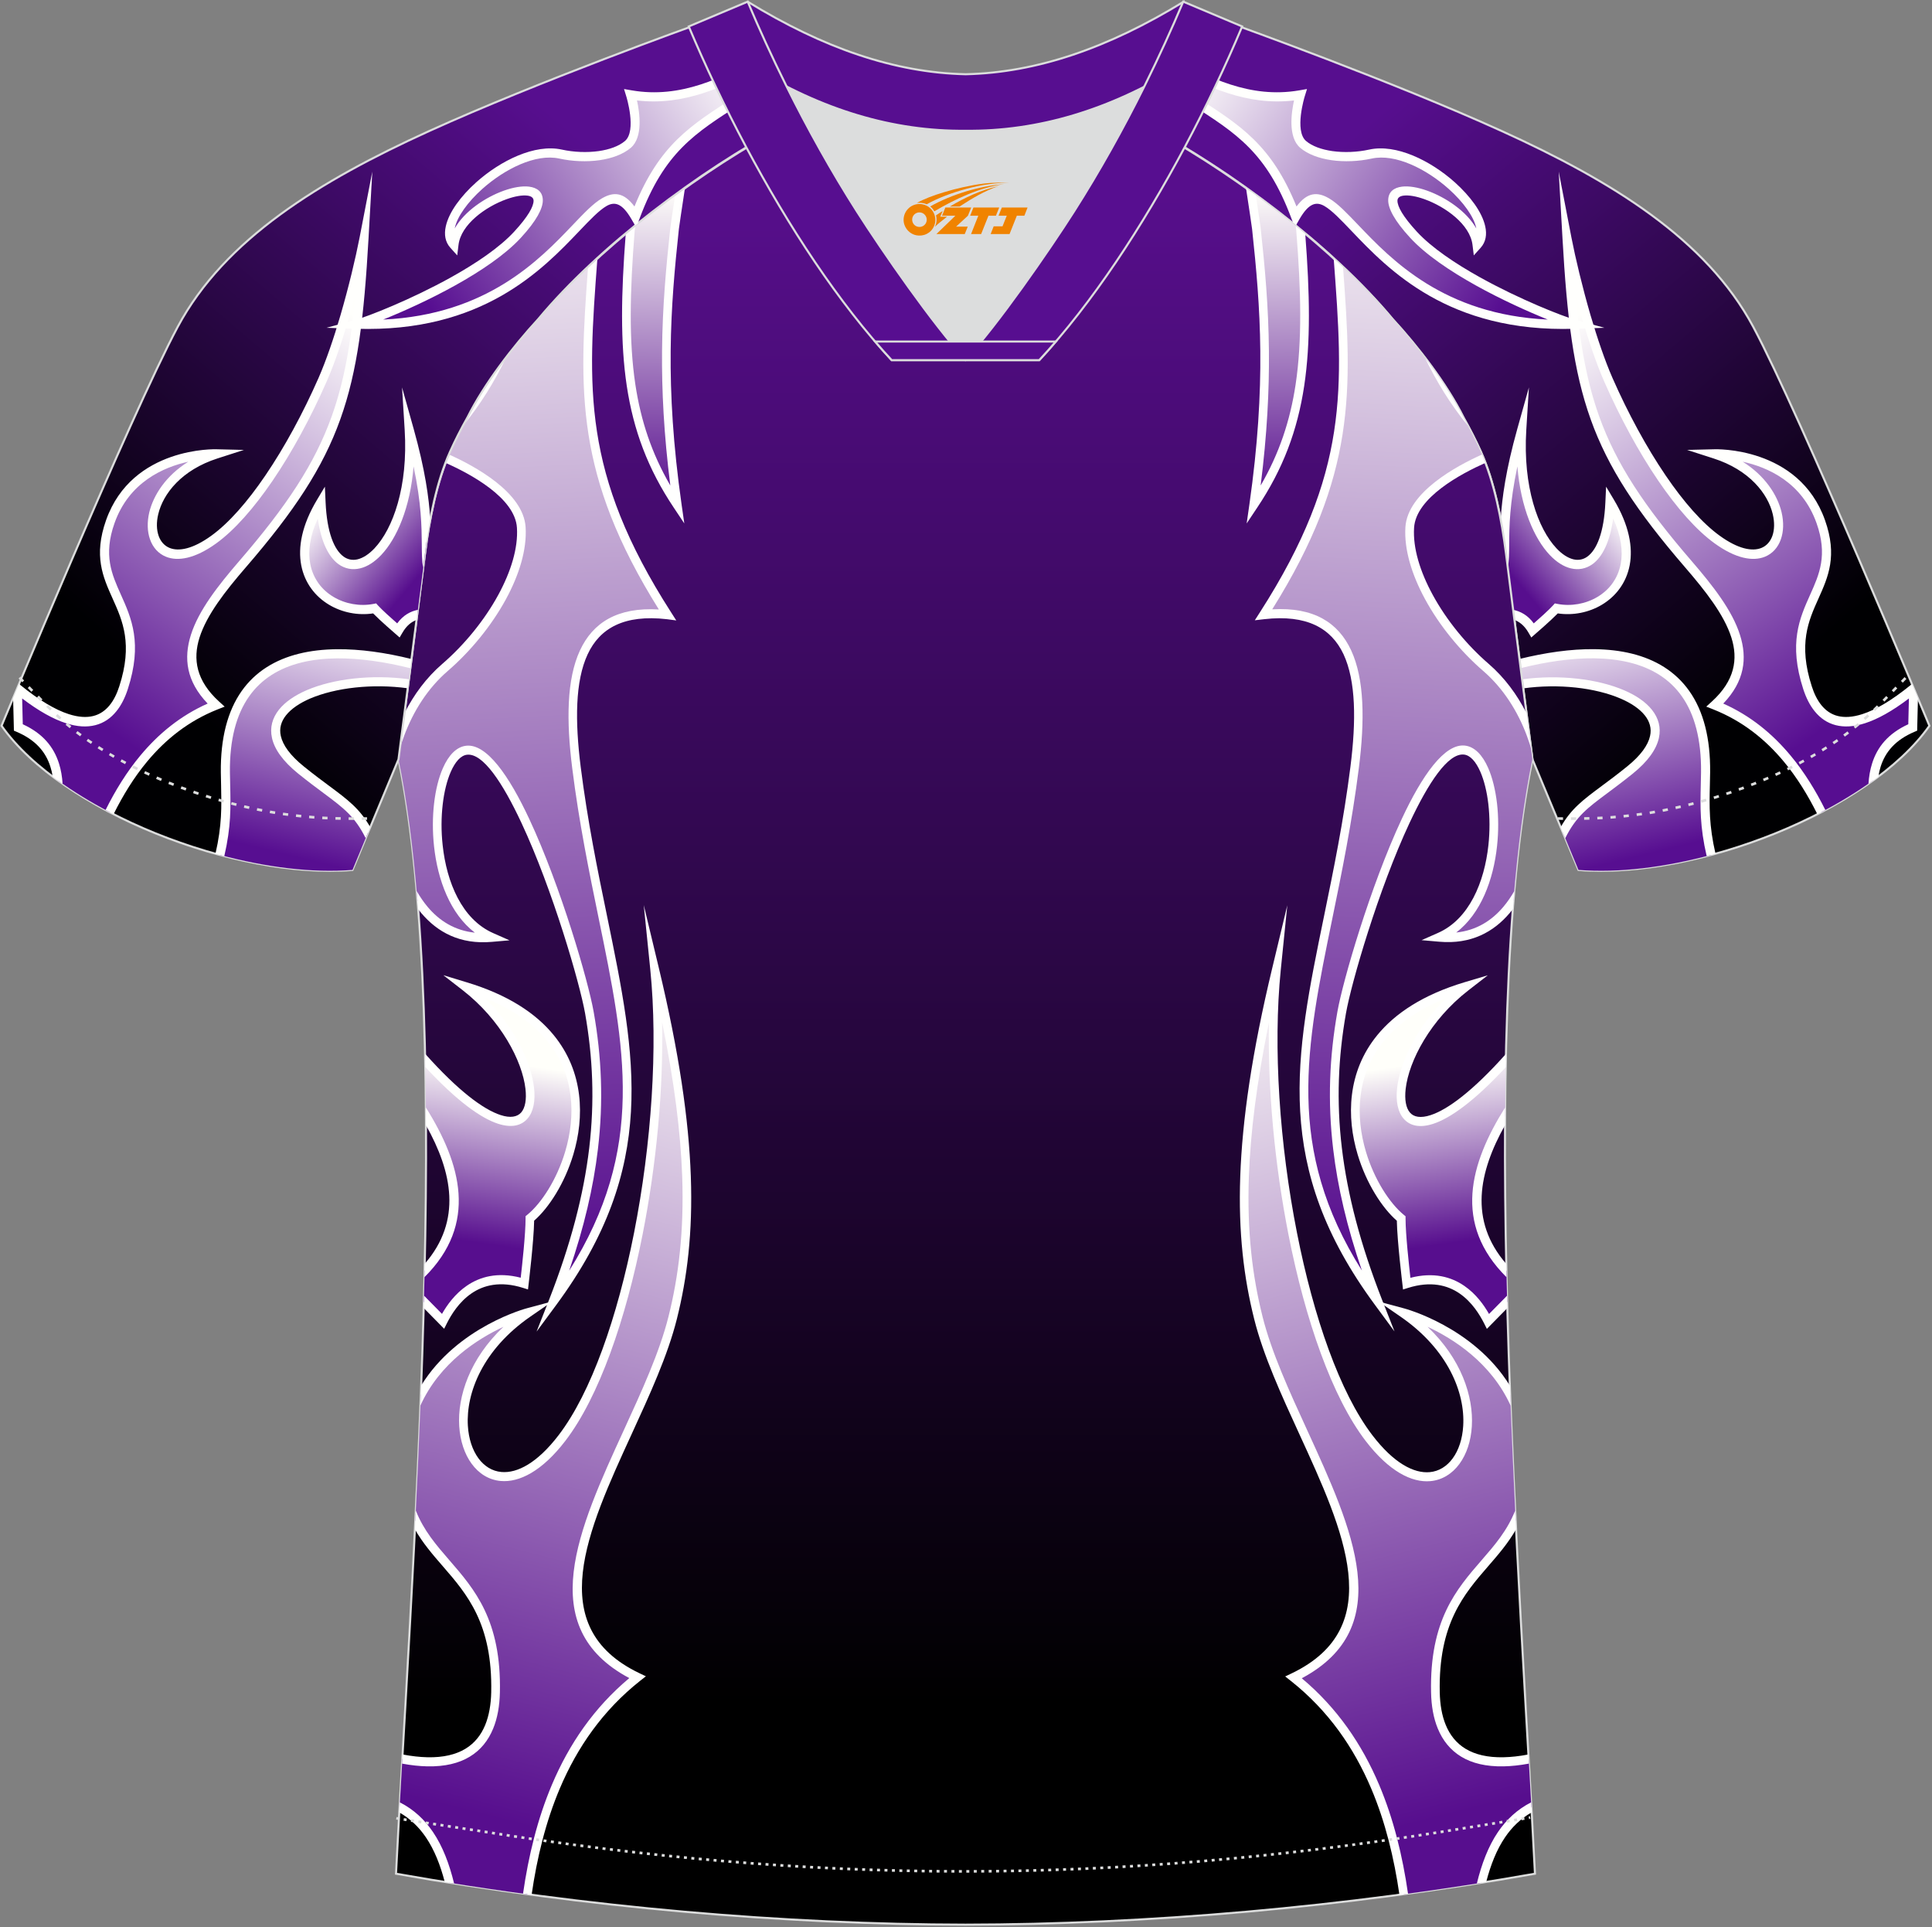 <?xml version="1.0" encoding="utf-8"?>
<!-- Generator: Adobe Illustrator 22.0.0, SVG Export Plug-In . SVG Version: 6.00 Build 0)  -->
<svg xmlns="http://www.w3.org/2000/svg" xmlns:xlink="http://www.w3.org/1999/xlink" version="1.1" id="图层_1" x="0px" y="0px" width="374px" height="373px" viewBox="0 0 374 373" enable-background="new 0 0 374 373" xml:space="preserve">
<rect x="0" y="0" width="374" height="373" fill="#808080" stroke="none"/>
<g>
	
		<linearGradient id="SVGID_1_" gradientUnits="userSpaceOnUse" x1="-7090.667" y1="1231.065" x2="-7176.838" y2="1129.699" gradientTransform="matrix(-1 0 0 -1 -6837.327 1264.594)">
		<stop offset="0" style="stop-color:#570E8F"/>
		<stop offset="1" style="stop-color:#000002"/>
	</linearGradient>
	<path fill="url(#SVGID_1_)" stroke="#DCDDDD" stroke-width="0.4" stroke-miterlimit="22.926" d="M222,24.33   c7.08-5.95,12.46-12.55,16.99-19.55c0,0,30.63,10.99,51.78,20.61c21.15,9.61,39.54,20.88,48.62,37.85s34.11,77.23,34.11,77.23   c-11.56,16.47-45.25,29.73-67.93,27.9l-8.91-21.4c0,0-3.8-29.24-5.12-39.81c-0.85-6.78-2.31-14.06-4.84-19.68   c-1.01-2.25-2.15-4.48-3.4-6.7c-3.26-6.52-8.77-13.67-13.7-19.02C257.72,47.5,238.36,33.07,222,24.33z"/>
	
		<linearGradient id="SVGID_2_" gradientUnits="userSpaceOnUse" x1="-7054" y1="1207.763" x2="-6991.279" y2="1250.714" gradientTransform="matrix(-1 0 0 -1 -6761.659 1264.594)">
		<stop offset="0" style="stop-color:#570E91"/>
		<stop offset="1" style="stop-color:#FFFFFC"/>
	</linearGradient>
	<path fill="url(#SVGID_2_)" d="M250.8,41.89c8.46-14.51,12.66,22.18,53.94,20.85c-3.87-1.06-23.39-8.94-31.11-17.33   c-13.43-14.58,11.13-7.95,12.32,1.91c4.54-5.08-10.92-19.67-20.66-17.53c-4.65,1.02-10.24,0.5-13.02-1.87   c-2.78-2.36-0.55-9.59-0.55-9.59c-7.41,1.27-13.92-0.82-20.02-3.68c-0.95,1.12-1.93,2.22-2.96,3.31   C239.07,24.62,245.57,27.94,250.8,41.89z"/>
	
		<linearGradient id="SVGID_3_" gradientUnits="userSpaceOnUse" x1="-7193.881" y1="1126.021" x2="-7140.654" y2="1202.131" gradientTransform="matrix(-1 0 0 -1 -6837.327 1264.594)">
		<stop offset="0" style="stop-color:#570E91"/>
		<stop offset="1" style="stop-color:#FFFFFC"/>
	</linearGradient>
	<path fill="url(#SVGID_3_)" d="M331.96,87.86c0,0,15.66-0.56,20.5,13.09c4.84,13.64-7.9,15.67-2.56,32.15   c2.3,7.09,8.22,10.22,20.55,0.18l-0.18,7.49c-5.16,2.19-7.16,5.78-7.64,10.24c-3.05,2.21-6.43,4.27-10.04,6.16   c-4.52-9.08-10.86-16.84-20.59-20.71c9.45-8.62,2.96-17.89-5.14-27.26c-18.62-21.56-21.8-32.96-23.51-63.08   c1.38,7.14,4.58,19.6,8.02,27.41c5.83,13.27,13.8,25.66,21.05,30.89C346.81,114.82,349.84,93.62,331.96,87.86z"/>
	<path fill="#FFFFFD" d="M337.36,89.36c4.79,1.05,11.47,3.94,14.29,11.89c2.2,6.2,0.53,9.91-1.23,13.83   c-2.05,4.57-4.22,9.4-1.34,18.3c0.54,1.66,1.27,3.13,2.22,4.29c1.07,1.32,2.41,2.26,4.07,2.68c1.61,0.41,3.5,0.33,5.71-0.39   c2.4-0.78,5.2-2.31,8.45-4.78l-0.12,4.99c-3.9,1.79-6.01,4.4-7.01,7.6c-0.39,1.23-0.61,2.55-0.7,3.93c0.65-0.46,1.3-0.92,1.92-1.4   c0.1-0.67,0.25-1.31,0.44-1.92c0.9-2.85,2.85-5.18,6.56-6.75l0.51-0.22l0.01-0.58l0.14-5.68l-1.16-2.77l-0.22,0.18   c-3.72,3.03-6.81,4.82-9.38,5.65c-1.89,0.61-3.47,0.69-4.78,0.36c-1.27-0.32-2.3-1.05-3.13-2.06c-0.8-0.98-1.42-2.23-1.88-3.67   c-2.66-8.2-0.64-12.7,1.27-16.95c1.92-4.27,3.73-8.31,1.28-15.23c-5.07-14.3-21.33-13.71-21.38-13.71l-5.31,0.13l5.13,1.65   c6.9,2.22,10.52,6.8,11.46,10.81c0.36,1.55,0.33,3-0.08,4.17c-0.39,1.09-1.11,1.93-2.13,2.34c-1.79,0.72-4.52,0.2-8.06-2.36   c-3.41-2.46-7.01-6.58-10.46-11.65c-3.73-5.48-7.29-12.05-10.29-18.86c-1.5-3.42-2.96-7.75-4.25-12.13   c-1.61-5.52-2.94-11.12-3.71-15.08l-2.46-12.75l0.73,12.93c0.86,15.15,2.09,25.6,5.46,35.02c3.38,9.43,8.89,17.76,18.27,28.63   c3.98,4.61,7.56,9.18,8.96,13.58c1.34,4.22,0.64,8.37-3.77,12.39l-1.09,0.99l1.39,0.55c5.58,2.22,10.02,5.75,13.63,10.1   c2.53,3.04,4.65,6.49,6.48,10.16c0.52-0.27,1.04-0.54,1.55-0.81c-1.89-3.79-4.09-7.36-6.72-10.52c-3.51-4.22-7.76-7.72-13.04-10.07   c4.12-4.29,4.69-8.75,3.23-13.31c-1.5-4.73-5.22-9.48-9.33-14.25c-9.23-10.69-14.63-18.84-17.92-28.03   c-2.42-6.76-3.72-14.11-4.57-23.48c0.39,1.46,0.8,2.95,1.24,4.44c1.3,4.45,2.79,8.86,4.33,12.36c3.04,6.91,6.66,13.6,10.46,19.17   c3.58,5.24,7.32,9.52,10.91,12.11c4.1,2.96,7.41,3.5,9.69,2.58c1.5-0.6,2.56-1.81,3.11-3.38c0.53-1.5,0.59-3.32,0.14-5.23   C344.08,95.78,341.65,92.05,337.36,89.36z"/>
	
		<linearGradient id="SVGID_4_" gradientUnits="userSpaceOnUse" x1="-7128.22" y1="1155.328" x2="-7146.269" y2="1170.485" gradientTransform="matrix(-1 0 0 -1 -6837.327 1264.594)">
		<stop offset="0" style="stop-color:#570E8E"/>
		<stop offset="1" style="stop-color:#FFFFFC"/>
	</linearGradient>
	<path fill="url(#SVGID_4_)" d="M311.67,97.23c8.44,14.08-1.79,22.16-10.38,20.53c-1.27,1.39-4.59,4.24-4.59,4.24   c-1.05-1.81-2.36-2.67-3.66-3.01c-0.6-4.68-1.15-8.95-1.51-11.83c-0.09-0.71-0.19-1.42-0.29-2.14c0.03-4.24,0.15-10.51,3.32-21.8   C293,108.73,310.67,119.38,311.67,97.23z"/>
	<path fill="#FFFFFD" d="M312.28,100.34c1.56,3.41,1.92,6.36,1.46,8.8c-0.27,1.44-0.84,2.7-1.61,3.77s-1.76,1.94-2.88,2.61   c-2.29,1.37-5.11,1.87-7.76,1.36l-0.5-0.1l-0.35,0.39c-0.85,0.93-2.68,2.56-3.73,3.48c-1.18-1.61-2.6-2.35-4-2.62l0.25,1.95   c0.98,0.36,1.95,1.1,2.75,2.5l0.52,0.9l0.82-0.72c0.01-0.01,2.83-2.43,4.31-3.94c2.94,0.44,6.02-0.17,8.54-1.68   c1.33-0.8,2.51-1.84,3.44-3.13c0.93-1.28,1.61-2.8,1.94-4.53c0.65-3.44-0.1-7.71-3.05-12.65l-1.52-2.54l-0.14,3.04   c-0.26,5.8-1.65,9.17-3.49,10.5c-0.82,0.59-1.75,0.75-2.71,0.52c-1.06-0.26-2.18-0.98-3.25-2.11c-3.58-3.78-6.54-11.91-5.86-22.92   l0.51-8.24l-2.25,8.03c-2.22,7.92-2.96,13.4-3.21,17.45c0.42,2.24,0.76,4.49,1.04,6.7l0.34,2.71c0.24-1.33,0.25-2.79,0.26-4.6   c0.02-3.27,0.06-7.77,1.59-15.01c0.64,8,3.25,13.98,6.27,17.16c1.3,1.37,2.69,2.25,4.07,2.58c1.48,0.36,2.92,0.1,4.21-0.82   C310.17,107.81,311.65,104.94,312.28,100.34z"/>
	
		<linearGradient id="SVGID_5_" gradientUnits="userSpaceOnUse" x1="-7156.352" y1="1099.331" x2="-7144.525" y2="1147.591" gradientTransform="matrix(-1 0 0 -1 -6837.327 1264.594)">
		<stop offset="0" style="stop-color:#570E91"/>
		<stop offset="1" style="stop-color:#FFFFFC"/>
	</linearGradient>
	<path fill="url(#SVGID_5_)" d="M331.24,165.46c-1.56-6.71-1.12-10.77-1.07-15.96c0.26-22.98-17.18-25.71-35.91-21.07l0.5,3.9   c16.57-2.25,34.55,5.58,20.75,16.72c-6.95,5.61-10.11,6.76-12.95,12.09l3,7.22C313.29,168.99,322.28,167.87,331.24,165.46z"/>
	<path fill="#FFFFFD" d="M332.09,165.23c-0.57,0.16-1.14,0.31-1.71,0.46c-1.33-5.71-1.24-9.54-1.14-13.73   c0.02-0.81,0.04-1.64,0.05-2.47c0.04-3.2-0.28-5.99-0.9-8.42c-1.26-4.93-3.79-8.31-7.18-10.46c-3.43-2.18-7.78-3.14-12.61-3.2   c-4.43-0.05-9.27,0.67-14.23,1.9l-0.01,0.02l-0.23-1.79c5.01-1.23,9.93-1.95,14.48-1.9c5.15,0.06,9.81,1.1,13.54,3.47   c3.77,2.4,6.57,6.12,7.95,11.52c0.65,2.56,0.99,5.5,0.95,8.87c-0.01,0.88-0.03,1.69-0.05,2.49   C330.9,156.04,330.82,159.73,332.09,165.23L332.09,165.23z M313.73,135.21c2.05,0.88,3.67,1.98,4.68,3.25   c0.94,1.18,1.34,2.52,1.01,3.99c-0.39,1.77-1.79,3.76-4.47,5.92c-1.88,1.52-3.47,2.7-4.86,3.73c-3.67,2.73-5.94,4.41-7.98,8   l0.89,2.13c2.1-4.22,4.31-5.86,8.14-8.71c1.41-1.05,3.02-2.25,4.91-3.77c3.02-2.43,4.61-4.77,5.08-6.91   c0.45-2.04-0.08-3.88-1.35-5.47c-1.2-1.51-3.06-2.78-5.37-3.77c-5.13-2.21-12.59-3.1-19.78-2.12l0.23,1.75   C301.75,132.27,308.86,133.11,313.73,135.21z"/>
	<path fill="#FFFFFD" d="M251.58,42.37c1.74-2.98,3.17-3.44,4.81-2.49c1.44,0.84,3.14,2.62,5.23,4.81   c7.17,7.52,18.82,19.72,43.18,18.94l5.79-0.19l-5.65-1.55c-2.36-0.65-10.66-3.89-18.48-8.24c-4.76-2.65-9.32-5.71-12.18-8.81   c-2.71-2.94-3.77-4.88-3.76-6.01c0.01-0.57,0.47-0.88,1.19-0.97c1.03-0.13,2.47,0.13,4.03,0.69c4.09,1.46,8.83,4.89,9.31,8.84   l0.25,2.04l1.34-1.49c0.99-1.11,1.23-2.55,0.87-4.15c-0.3-1.35-1.02-2.82-2.06-4.29c-1.01-1.42-2.32-2.87-3.83-4.22   c-4.71-4.21-11.36-7.48-16.57-6.33c-2.31,0.51-4.86,0.61-7.15,0.29c-2.06-0.3-3.88-0.94-5.07-1.95c-2.31-1.97-0.27-8.61-0.26-8.63   l0.44-1.43l-1.5,0.26c-4.77,0.82-9.16,0.2-13.3-1.13c-2.02-0.65-4-1.47-5.94-2.37c-0.38,0.46-0.77,0.92-1.17,1.38   c2.15,1.02,4.35,1.94,6.63,2.67c4,1.28,8.22,1.94,12.77,1.4c-0.52,2.37-1.2,7.13,1.2,9.17c1.49,1.26,3.64,2.04,6.03,2.39   c2.5,0.36,5.28,0.24,7.8-0.31c4.58-1.01,10.6,2.02,14.93,5.89c1.39,1.25,2.61,2.58,3.54,3.9c0.9,1.27,1.52,2.51,1.76,3.62l0.02,0.1   c-1.9-3.34-5.92-6.01-9.48-7.29c-1.83-0.66-3.58-0.95-4.89-0.79c-1.62,0.2-2.66,1.03-2.68,2.62c-0.02,1.57,1.18,3.95,4.25,7.28   c3.01,3.27,7.74,6.45,12.66,9.19c4.99,2.78,10.19,5.11,13.98,6.64c-20.12-0.95-30.27-11.58-36.71-18.33   c-2.2-2.3-3.97-4.17-5.65-5.14c-2.3-1.34-4.25-1.14-6.28,1.58c-4.84-11.9-10.77-15.68-19.63-21.32c-0.66-0.42-1.34-0.85-2.02-1.29   c-0.4,0.43-0.81,0.86-1.22,1.29c0.8,0.51,1.57,1,2.32,1.48c8.94,5.69,14.79,9.41,19.53,22.07l0.41,1.09l0.48,0.38L251.58,42.37z"/>
	
		<linearGradient id="SVGID_6_" gradientUnits="userSpaceOnUse" x1="-809.59" y1="1227.13" x2="-809.59" y2="934.733" gradientTransform="matrix(1 0 0 -1 996.485 1264.594)">
		<stop offset="0" style="stop-color:#570E8C"/>
		<stop offset="1" style="stop-color:#000000"/>
	</linearGradient>
	<path fill="url(#SVGID_6_)" stroke="#DCDDDD" stroke-width="0.4" stroke-miterlimit="22.926" d="M291.55,107.27   c1.27,10.18,4.85,37.71,5.11,39.69c-10.86,52.55-2.19,162.18,0.48,215.68c-36.81,6.52-75.42,9.82-110.24,9.86   c-34.82-0.04-73.43-3.33-110.24-9.86c2.68-53.5,11.35-163.13,0.49-215.68c0.26-1.98,3.83-29.51,5.11-39.69   c0.85-6.78,2.31-14.06,4.84-19.68c1.01-2.25,2.15-4.48,3.4-6.7c3.26-6.52,8.77-13.67,13.7-19.02   c11.2-13.44,29.03-27.03,44.74-35.86c0.96-0.54-1.02-15.4-0.07-15.91c3.94,3.32,25.19,3.25,30.33,6.12l-2.65,0.68   c6.1,2.82,12.98,4.24,19.71,4.26c6.74-0.02-2.73-1.43,3.36-4.26l5.69-2.51c5.14-2.86,16.2-2.27,20.14-5.59   c0.73,0.39-1.96,16.43-1.22,16.84c15.87,8.82,34.04,22.6,45.4,36.23c4.92,5.36,10.44,12.5,13.7,19.02c1.25,2.22,2.39,4.46,3.4,6.7   C289.24,93.22,290.7,100.5,291.55,107.27z"/>
	
		<linearGradient id="SVGID_7_" gradientUnits="userSpaceOnUse" x1="-870.682" y1="1166.966" x2="-869.44" y2="1228.127" gradientTransform="matrix(1 0 0 -1 996.485 1264.594)">
		<stop offset="0" style="stop-color:#570E8E"/>
		<stop offset="1" style="stop-color:#FFFFFA"/>
	</linearGradient>
	<path fill="url(#SVGID_7_)" d="M122.04,44.5v0.03c-1.91,23.8-0.78,38.46,9.08,53.21c-3.32-23.26-2.15-38.41-0.52-53.53   c0.07-0.62,0.52-3.6,1.05-7.1C128.36,39.46,125.15,41.94,122.04,44.5z"/>
	<path fill="#FFFFFE" d="M122.97,43.74c-0.05,0.43-0.09,0.75-0.1,0.86c-0.95,11.84-1.14,21.4,0.12,29.79   c1.07,7.09,3.18,13.38,6.77,19.57c-1.25-9.94-1.67-18.39-1.6-26.04c0.08-8.64,0.78-16.23,1.6-23.8c0.06-0.56,0.45-3.15,0.93-6.31   c0.63-0.46,1.27-0.92,1.9-1.37c-0.58,3.82-1.09,7.21-1.17,7.88c-0.81,7.54-1.51,15.09-1.59,23.62s0.46,18.09,2.11,29.68l0.53,3.69   l-2.04-3.06c-5.01-7.49-7.8-14.96-9.1-23.57c-1.26-8.38-1.1-17.82-0.2-29.42C121.74,44.74,122.35,44.24,122.97,43.74z"/>
	
		<linearGradient id="SVGID_8_" gradientUnits="userSpaceOnUse" x1="-887.711" y1="1020.843" x2="-898.824" y2="1240.156" gradientTransform="matrix(1 0 0 -1 996.485 1264.594)">
		<stop offset="0" style="stop-color:#570E8E"/>
		<stop offset="1" style="stop-color:#FFFFFA"/>
	</linearGradient>
	<path fill="url(#SVGID_8_)" d="M129.18,118.96c-17.4-1.99-19.87,11.55-17.6,29.56c5.48,43.45,21.29,68.42-4.57,103.5   c8.53-21.74,10.13-38.79,7.07-56.08c-1.7-9.59-14.61-51.75-23.75-50.77c-7.35,0.79-9.37,29.98,4.79,36.21   c-6.78,0.6-11.3-2.58-14.3-7.08c-0.84-10.15-2.03-19.4-3.67-27.34l0.8-6.13c1.81-4.38,4.53-8.48,8.18-11.64   c8.46-7.31,15.32-18.56,14.78-27.11c-0.39-6.28-9.5-11.16-14.32-13.31c0.16-0.4,0.33-0.79,0.51-1.18c1.01-2.25,2.15-4.48,3.4-6.7   c3.26-6.52,8.77-13.67,13.7-19.02c3.07-3.69,6.64-7.38,10.53-10.99C112.86,75.58,111.89,92.01,129.18,118.96z"/>
	<path fill="#FFFFFE" d="M129.1,119.84c-8.28-0.95-12.99,1.75-15.34,6.79c-2.43,5.21-2.46,12.93-1.35,21.78   c1.33,10.55,3.28,20.05,5.1,28.87c5.66,27.53,9.96,48.44-9.83,75.28l-3.81,5.16l2.37-6.03c4.23-10.79,6.74-20.41,7.82-29.48   c1.07-9.05,0.71-17.55-0.8-26.1c-1.04-5.86-6.3-23.98-12.31-36.83c-3.63-7.76-7.45-13.54-10.53-13.21   c-1.23,0.13-2.31,1.38-3.16,3.31c-0.74,1.69-1.28,3.87-1.56,6.31c-0.29,2.47-0.31,5.18-0.01,7.9c0.77,7.16,3.72,14.33,9.77,17   l3.17,1.4l-3.43,0.3c-6.14,0.54-10.53-1.87-13.66-5.59c-0.2-0.23-0.39-0.47-0.58-0.72c-0.09-1.18-0.19-2.36-0.29-3.52   c0.63,1.1,1.33,2.13,2.12,3.07c2.24,2.66,5.2,4.57,9.13,4.98c-4.78-3.66-7.2-10.21-7.9-16.72c-0.31-2.86-0.29-5.71,0.01-8.3   c0.3-2.62,0.89-4.99,1.71-6.84c1.1-2.5,2.64-4.12,4.52-4.32c3.94-0.43,8.28,5.8,12.2,14.19c6.08,12.99,11.41,31.35,12.46,37.3   c1.55,8.73,1.92,17.41,0.82,26.63c-0.87,7.36-2.68,15.09-5.56,23.48c14.87-23.6,10.87-43.12,5.7-68.25   c-1.81-8.83-3.77-18.34-5.11-29.01c-1.15-9.16-1.09-17.22,1.5-22.79c2.49-5.36,7.22-8.4,15.27-7.92   c-16.25-25.98-15.5-42.29-13.71-66.2c0.6-0.56,1.2-1.12,1.81-1.68c-1.88,25.02-3.08,41.4,14.26,68.42l1.01,1.58L129.1,119.84   L129.1,119.84z M78.31,138l-0.89,6.87c0.24-0.84,0.52-1.67,0.83-2.5c1.75-4.7,4.54-9.15,8.41-12.49c4.47-3.86,8.49-8.8,11.26-13.87   c2.6-4.77,4.1-9.68,3.83-13.98c-0.42-6.74-9.85-11.83-14.82-14.06c-0.23,0.53-0.45,1.07-0.66,1.62c4.68,2.07,13.44,6.73,13.8,12.55   c0.25,3.93-1.17,8.5-3.61,12.99c-2.67,4.9-6.55,9.66-10.86,13.38C82.53,131.16,80.11,134.45,78.31,138L78.31,138z M89.7,82.33   c3.33-4.09,6.01-8.44,8.19-12.96c-2.86,3.74-5.51,7.73-7.4,11.52C90.22,81.37,89.96,81.85,89.7,82.33z"/>
	
		<linearGradient id="SVGID_9_" gradientUnits="userSpaceOnUse" x1="-903.835" y1="1024.035" x2="-898.839" y2="1059" gradientTransform="matrix(1 0 0 -1 996.485 1264.594)">
		<stop offset="0" style="stop-color:#570E8E"/>
		<stop offset="1" style="stop-color:#FFFFFA"/>
	</linearGradient>
	<path fill="url(#SVGID_9_)" d="M90.03,190.94c31.85,9.53,21.04,37.91,12.53,44.88c0,3.82-1.07,12.6-1.07,12.6   c-9.39-2.96-13.92,3.69-15.75,7.31l-3.69-3.76c0.05-2.02,0.1-4.03,0.15-6.04c8.82-9.36,6.23-19.9,0.26-29.9   c-0.02-3.63-0.07-7.22-0.15-10.76C107.44,232.89,108.31,205.11,90.03,190.94z"/>
	<path fill="#FFFFFE" d="M90.26,190.09c8.08,2.42,13.5,6.05,16.93,10.25c2.92,3.57,4.41,7.54,4.9,11.53   c0.49,3.97-0.02,7.94-1.1,11.55c-1.67,5.58-4.72,10.32-7.59,12.83c-0.07,4.05-1.07,12.25-1.07,12.27l-0.12,1.04l-0.95-0.3   c-4.41-1.39-7.66-0.54-10.01,1.08c-2.38,1.64-3.89,4.07-4.75,5.79l-0.52,1.04l-0.8-0.81l-3.15-3.2l0.06-2.39l3.47,3.52   c1-1.76,2.54-3.89,4.78-5.43c2.54-1.75,5.95-2.73,10.46-1.57c0.28-2.41,0.94-8.49,0.94-11.48v-0.43l0.33-0.27   c2.73-2.23,5.71-6.79,7.34-12.23c1.01-3.39,1.49-7.12,1.04-10.81c-0.45-3.67-1.82-7.32-4.51-10.6c-2.62-3.2-6.5-6.07-11.99-8.27   c5.65,5.62,8.87,12.4,9.43,17.32c0.29,2.55-0.12,4.67-1.27,5.98c-1.19,1.37-3.09,1.83-5.69,0.99c-3.32-1.07-7.99-4.4-14.06-10.95   c-0.02-0.87-0.04-1.73-0.06-2.59c6.44,7.21,11.28,10.78,14.61,11.86c1.9,0.62,3.21,0.36,3.97-0.49c0.8-0.91,1.07-2.54,0.84-4.58   c-0.62-5.44-4.79-13.38-12.16-19.1l-3.74-2.9L90.26,190.09L90.26,190.09z M82.22,244.6l-0.06,2.59   c10.4-10.31,7.11-21.95,0.28-32.85c0.01,1.14,0.02,2.28,0.02,3.43C87.54,226.83,89.49,236.22,82.22,244.6z"/>
	
		<linearGradient id="SVGID_10_" gradientUnits="userSpaceOnUse" x1="-907.57" y1="914.425" x2="-865.155" y2="1080.336" gradientTransform="matrix(1 0 0 -1 996.485 1264.594)">
		<stop offset="0" style="stop-color:#570E8E"/>
		<stop offset="1" style="stop-color:#FFFFFA"/>
	</linearGradient>
	<path fill="url(#SVGID_10_)" d="M102.24,254.04c0,0-14.16,3.71-20.77,15.92c-0.31,8.22-0.67,16.36-1.06,24.32   c4.88,10.02,15.95,13.32,15.53,33.26c-0.19,9.02-4.84,15.38-18.05,12.89c-0.18,3.23-0.36,6.35-0.53,9.36   c5.32,2.87,8.02,8.1,9.66,14.6c5,0.8,10.03,1.54,15.07,2.22c2.34-16.28,8.07-31.5,21.32-41.99c-27.04-12.98,0.64-44.88,6.82-69.58   c3.93-15.71,4.36-34.79-3.5-67.54c3,29.59-4.82,73.69-17.92,90.8C92.45,299.65,78.8,270.19,102.24,254.04z"/>
	<path fill="#FFFFFE" d="M97.46,256.79c-4.94,2.3-12.31,6.93-16.07,15.23c0.05-1.29,0.1-2.59,0.15-3.88   c7.05-11.43,20.44-14.94,20.5-14.95l4.9-1.32l-4.23,2.92c-9.22,6.35-12.52,14.77-12.14,21.15c0.15,2.52,0.88,4.7,2.04,6.29   c1.12,1.53,2.65,2.5,4.45,2.66c3.06,0.27,6.94-1.72,11.08-7.13c6.31-8.24,11.39-22.89,14.6-39.15c3.37-17.1,4.67-35.94,3.14-51   l-1.26-12.44l2.91,12.13c3.94,16.43,5.81,29.45,6.2,40.34c0.39,10.92-0.71,19.7-2.7,27.63c-1.77,7.08-5.27,14.69-8.75,22.28   c-8.59,18.72-17.14,37.34,1.47,46.27l1.28,0.61l-1.13,0.89c-7.2,5.71-12.15,12.85-15.52,20.8c-2.73,6.43-4.43,13.41-5.47,20.6   l-1.66-0.23c1.06-7.35,2.8-14.49,5.6-21.1c3.31-7.81,8.1-14.86,14.97-20.61c-18.55-9.87-9.82-28.89-1.05-48.01   c3.45-7.52,6.91-15.06,8.64-21.97c1.95-7.77,3.02-16.39,2.65-27.12c-0.3-8.43-1.5-18.17-3.89-29.84c0.27,13.01-1.11,27.6-3.78,41.1   c-3.26,16.52-8.46,31.44-14.93,39.9c-4.54,5.93-8.96,8.11-12.53,7.79c-2.3-0.2-4.24-1.43-5.64-3.35c-1.36-1.86-2.21-4.38-2.39-7.26   C88.54,270.26,90.93,262.97,97.46,256.79L97.46,256.79z M80.5,292.37l-0.18,3.61c1.51,2.66,3.43,4.88,5.4,7.15   c4.69,5.41,9.65,11.13,9.37,24.4c-0.05,2.35-0.42,4.51-1.17,6.34c-0.8,1.94-2.05,3.52-3.84,4.6c-1.83,1.1-4.25,1.7-7.34,1.63   c-1.45-0.03-3.06-0.21-4.81-0.54l-0.1,1.77c1.77,0.33,3.4,0.5,4.88,0.53c3.43,0.07,6.13-0.6,8.21-1.86   c2.13-1.28,3.6-3.15,4.54-5.43c0.85-2.05,1.25-4.43,1.31-7.01c0.3-13.97-4.89-19.96-9.8-25.62   C84.45,299.03,82.01,296.21,80.5,292.37L80.5,292.37z M77.4,348.83l-0.11,1.94c2.14,1.22,3.82,2.86,5.15,4.82   c1.65,2.43,2.8,5.37,3.66,8.66l1.81,0.29c-0.93-3.79-2.2-7.18-4.1-9.98C82.18,352.16,80.11,350.21,77.4,348.83z"/>
	
		<linearGradient id="SVGID_11_" gradientUnits="userSpaceOnUse" x1="-876.026" y1="1231.064" x2="-962.198" y2="1129.698" gradientTransform="matrix(1 0 0 -1 996.485 1264.594)">
		<stop offset="0" style="stop-color:#570E8F"/>
		<stop offset="1" style="stop-color:#000002"/>
	</linearGradient>
	<path fill="url(#SVGID_11_)" stroke="#DCDDDD" stroke-width="0.4" stroke-miterlimit="22.926" d="M151.79,24.33   c-7.08-5.95-12.46-12.55-16.99-19.55c0,0-30.63,10.99-51.78,20.61C61.88,35,43.49,46.27,34.41,63.24S0.3,140.47,0.3,140.47   c11.56,16.47,45.25,29.73,67.93,27.9l8.91-21.4c0,0,3.8-29.24,5.12-39.81c0.85-6.78,2.31-14.06,4.84-19.68   c1.01-2.25,2.15-4.48,3.4-6.7c3.26-6.52,8.77-13.67,13.7-19.02C116.08,47.5,135.43,33.07,151.79,24.33z"/>
	
		<linearGradient id="SVGID_12_" gradientUnits="userSpaceOnUse" x1="-979.241" y1="1126.02" x2="-926.014" y2="1202.129" gradientTransform="matrix(1 0 0 -1 996.485 1264.594)">
		<stop offset="0" style="stop-color:#570E91"/>
		<stop offset="1" style="stop-color:#FFFFFC"/>
	</linearGradient>
	<path fill="url(#SVGID_12_)" d="M41.85,87.86c0,0-15.66-0.56-20.5,13.09c-4.84,13.64,7.9,15.67,2.56,32.15   c-2.3,7.09-8.22,10.22-20.55,0.18l0.18,7.49c5.16,2.19,7.16,5.78,7.64,10.24c3.05,2.21,6.43,4.27,10.04,6.16   c4.52-9.08,10.86-16.84,20.59-20.71c-9.45-8.62-2.96-17.89,5.14-27.26c18.62-21.56,21.8-32.95,23.51-63.08   c-1.38,7.14-4.58,19.6-8.02,27.41c-5.83,13.27-13.8,25.66-21.05,30.89C27,114.82,23.97,93.62,41.85,87.86z"/>
	<path fill="#FFFFFD" d="M36.45,89.36c-4.78,1.05-11.47,3.94-14.28,11.89c-2.2,6.2-0.53,9.91,1.23,13.83   c2.05,4.57,4.22,9.4,1.34,18.3c-0.54,1.66-1.27,3.13-2.22,4.29c-1.07,1.32-2.41,2.26-4.07,2.68c-1.61,0.41-3.5,0.33-5.71-0.39   c-2.4-0.78-5.2-2.31-8.45-4.78l0.12,4.99c3.9,1.79,6,4.4,7.01,7.6c0.39,1.23,0.61,2.55,0.7,3.93c-0.65-0.46-1.3-0.92-1.92-1.4   c-0.1-0.67-0.25-1.31-0.45-1.92c-0.9-2.85-2.85-5.18-6.55-6.75l-0.51-0.22l-0.01-0.58l-0.14-5.68l1.16-2.77l0.22,0.18   c3.72,3.03,6.81,4.82,9.38,5.65c1.89,0.61,3.47,0.69,4.78,0.36c1.27-0.32,2.3-1.05,3.13-2.06c0.8-0.98,1.42-2.23,1.88-3.67   c2.66-8.2,0.64-12.7-1.27-16.95c-1.92-4.27-3.73-8.31-1.28-15.23c5.07-14.3,21.33-13.71,21.37-13.71l5.31,0.13l-5.13,1.65   c-6.9,2.22-10.52,6.8-11.46,10.81c-0.37,1.55-0.33,3,0.08,4.17c0.39,1.09,1.11,1.93,2.13,2.34c1.79,0.72,4.52,0.2,8.06-2.36   c3.41-2.46,7.01-6.58,10.46-11.65c3.73-5.48,7.29-12.05,10.29-18.86c1.5-3.42,2.97-7.75,4.25-12.13   c1.61-5.52,2.94-11.12,3.71-15.08l2.46-12.75l-0.73,12.93c-0.86,15.15-2.09,25.6-5.47,35.02c-3.38,9.43-8.89,17.76-18.28,28.63   c-3.98,4.61-7.56,9.18-8.96,13.58c-1.34,4.22-0.64,8.37,3.77,12.39l1.09,0.99l-1.39,0.55c-5.58,2.22-10.02,5.75-13.63,10.1   c-2.53,3.04-4.65,6.49-6.48,10.16c-0.52-0.27-1.03-0.54-1.55-0.81c1.89-3.79,4.09-7.36,6.72-10.52c3.51-4.22,7.76-7.72,13.04-10.07   c-4.12-4.29-4.69-8.75-3.24-13.31c1.5-4.73,5.22-9.48,9.33-14.25c9.23-10.69,14.63-18.84,17.92-28.03   c2.42-6.76,3.72-14.11,4.57-23.48c-0.39,1.46-0.8,2.95-1.24,4.44c-1.3,4.45-2.79,8.86-4.33,12.36c-3.04,6.91-6.66,13.6-10.46,19.17   c-3.58,5.24-7.32,9.52-10.91,12.11c-4.1,2.96-7.41,3.5-9.69,2.58c-1.5-0.6-2.56-1.81-3.11-3.38c-0.53-1.5-0.59-3.32-0.14-5.23   C29.72,95.78,32.14,92.05,36.45,89.36z"/>
	
		<linearGradient id="SVGID_13_" gradientUnits="userSpaceOnUse" x1="-913.583" y1="1155.327" x2="-931.632" y2="1170.484" gradientTransform="matrix(1 0 0 -1 996.485 1264.594)">
		<stop offset="0" style="stop-color:#570E8E"/>
		<stop offset="1" style="stop-color:#FFFFFC"/>
	</linearGradient>
	<path fill="url(#SVGID_13_)" d="M62.14,97.23c-8.44,14.08,1.79,22.16,10.38,20.53c1.27,1.39,4.59,4.24,4.59,4.24   c1.05-1.81,2.36-2.67,3.66-3.01c0.6-4.68,1.15-8.95,1.5-11.83c0.09-0.71,0.19-1.42,0.29-2.14c-0.03-4.24-0.15-10.51-3.32-21.8   C80.8,108.73,63.13,119.38,62.14,97.23z"/>
	<path fill="#FFFFFD" d="M61.52,100.34c-1.56,3.41-1.92,6.36-1.46,8.8c0.27,1.44,0.84,2.7,1.61,3.77s1.76,1.94,2.88,2.61   c2.29,1.37,5.11,1.87,7.76,1.36l0.5-0.1l0.35,0.39c0.85,0.93,2.68,2.56,3.73,3.48c1.18-1.61,2.6-2.35,4-2.62l-0.25,1.95   c-0.98,0.36-1.95,1.1-2.75,2.5l-0.53,0.9l-0.82-0.72c-0.01-0.01-2.83-2.43-4.31-3.94c-2.94,0.44-6.02-0.17-8.54-1.68   c-1.33-0.8-2.51-1.84-3.44-3.13c-0.93-1.28-1.61-2.8-1.94-4.53c-0.65-3.44,0.1-7.71,3.06-12.65l1.52-2.54l0.14,3.04   c0.26,5.8,1.65,9.17,3.49,10.5c0.82,0.59,1.75,0.75,2.71,0.52c1.06-0.26,2.18-0.98,3.25-2.11c3.58-3.78,6.54-11.91,5.86-22.92   l-0.51-8.24l2.25,8.03c2.22,7.92,2.96,13.4,3.21,17.45c-0.42,2.24-0.76,4.49-1.04,6.7l-0.34,2.71c-0.24-1.33-0.25-2.79-0.26-4.6   c-0.03-3.27-0.06-7.77-1.59-15.01c-0.64,8-3.25,13.98-6.27,17.16c-1.3,1.37-2.69,2.25-4.07,2.58c-1.48,0.36-2.93,0.1-4.21-0.82   C63.64,107.81,62.15,104.94,61.52,100.34z"/>
	
		<linearGradient id="SVGID_14_" gradientUnits="userSpaceOnUse" x1="-941.721" y1="1099.334" x2="-929.893" y2="1147.594" gradientTransform="matrix(1 0 0 -1 996.485 1264.594)">
		<stop offset="0" style="stop-color:#570E91"/>
		<stop offset="1" style="stop-color:#FFFFFC"/>
	</linearGradient>
	<path fill="url(#SVGID_14_)" d="M42.57,165.46c1.56-6.71,1.12-10.77,1.06-15.96c-0.26-22.98,17.18-25.71,35.91-21.07l-0.5,3.9   c-16.57-2.25-34.55,5.58-20.75,16.72c6.95,5.61,10.11,6.76,12.95,12.09l-3,7.22C60.52,168.99,51.53,167.87,42.57,165.46z"/>
	<path fill="#FFFFFD" d="M41.71,165.23c1.27-5.5,1.18-9.19,1.09-13.23c-0.02-0.8-0.04-1.62-0.05-2.49c-0.04-3.37,0.3-6.31,0.95-8.87   c1.38-5.4,4.18-9.13,7.94-11.52c3.73-2.37,8.38-3.41,13.54-3.47c4.54-0.05,9.47,0.66,14.48,1.9l-0.23,1.79l-0.01-0.02   c-4.95-1.23-9.79-1.94-14.22-1.9c-4.83,0.05-9.17,1.01-12.61,3.2c-3.39,2.16-5.92,5.54-7.18,10.46c-0.62,2.43-0.94,5.22-0.9,8.42   c0.01,0.82,0.03,1.65,0.05,2.47c0.1,4.19,0.19,8.01-1.14,13.73C42.86,165.54,42.29,165.39,41.71,165.23L41.71,165.23z    M78.93,133.21l0.22-1.75c-7.19-0.98-14.64-0.09-19.78,2.12c-2.31,1-4.17,2.27-5.37,3.77c-1.27,1.6-1.8,3.44-1.35,5.47   c0.47,2.15,2.07,4.48,5.08,6.91c1.89,1.52,3.51,2.73,4.91,3.77c3.83,2.85,6.04,4.49,8.14,8.71l0.89-2.13   c-2.04-3.58-4.3-5.27-7.98-8c-1.38-1.03-2.98-2.21-4.86-3.73c-2.68-2.16-4.08-4.15-4.47-5.92c-0.33-1.47,0.07-2.81,1.01-3.99   c1.01-1.27,2.64-2.37,4.68-3.25C64.95,133.11,72.06,132.27,78.93,133.21z"/>
	
		<linearGradient id="SVGID_15_" gradientUnits="userSpaceOnUse" x1="-915.029" y1="1207.761" x2="-852.307" y2="1250.712" gradientTransform="matrix(1 0 0 -1 996.485 1264.594)">
		<stop offset="0" style="stop-color:#570E91"/>
		<stop offset="1" style="stop-color:#FFFFFC"/>
	</linearGradient>
	<path fill="url(#SVGID_15_)" d="M123,41.89c-8.46-14.51-12.66,22.18-53.94,20.85c3.87-1.06,23.39-8.94,31.11-17.33   c13.43-14.58-11.13-7.95-12.32,1.91c-4.54-5.08,10.92-19.67,20.66-17.53c4.65,1.02,10.24,0.5,13.02-1.87   c2.78-2.36,0.56-9.59,0.56-9.59c7.41,1.27,13.92-0.82,20.02-3.68c0.95,1.12,1.93,2.22,2.96,3.31   C134.72,24.62,128.22,27.94,123,41.89z"/>
	<path fill="#FFFFFD" d="M122.21,42.37c-1.74-2.98-3.17-3.44-4.81-2.49c-1.44,0.84-3.14,2.62-5.23,4.81   C105,52.21,93.35,64.41,68.99,63.63l-5.78-0.19l5.66-1.55c2.36-0.65,10.66-3.89,18.48-8.24c4.76-2.65,9.32-5.71,12.18-8.81   c2.71-2.94,3.77-4.88,3.76-6.01c-0.01-0.57-0.47-0.88-1.19-0.97c-1.03-0.13-2.47,0.13-4.03,0.69c-4.09,1.46-8.83,4.89-9.31,8.84   l-0.25,2.04l-1.34-1.49c-0.99-1.11-1.23-2.55-0.87-4.15c0.3-1.35,1.02-2.82,2.06-4.29c1.01-1.42,2.32-2.87,3.83-4.22   c4.71-4.21,11.36-7.48,16.57-6.33c2.31,0.51,4.86,0.61,7.15,0.29c2.06-0.3,3.88-0.94,5.07-1.95c2.31-1.97,0.27-8.61,0.26-8.63   l-0.44-1.43l1.5,0.26c4.77,0.82,9.16,0.2,13.3-1.13c2.02-0.65,4-1.47,5.94-2.37c0.38,0.46,0.77,0.92,1.17,1.38   c-2.15,1.02-4.35,1.94-6.63,2.67c-4,1.28-8.22,1.94-12.77,1.4c0.52,2.37,1.2,7.13-1.2,9.17c-1.49,1.26-3.64,2.04-6.03,2.39   c-2.5,0.36-5.28,0.24-7.8-0.31c-4.58-1.01-10.6,2.02-14.93,5.89c-1.39,1.25-2.61,2.58-3.54,3.9c-0.9,1.27-1.52,2.51-1.76,3.62   l-0.02,0.1c1.9-3.34,5.92-6.01,9.48-7.29c1.83-0.66,3.58-0.95,4.89-0.79c1.62,0.2,2.66,1.03,2.68,2.62   c0.02,1.57-1.18,3.95-4.25,7.28c-3.01,3.27-7.74,6.45-12.66,9.19c-4.99,2.78-10.19,5.11-13.99,6.64   c20.12-0.95,30.27-11.58,36.71-18.33c2.19-2.3,3.97-4.17,5.65-5.14c2.31-1.34,4.25-1.14,6.28,1.58   c4.84-11.9,10.77-15.68,19.64-21.32c0.66-0.42,1.34-0.85,2.02-1.29c0.4,0.43,0.81,0.86,1.22,1.29c-0.8,0.51-1.57,1-2.32,1.48   c-8.94,5.69-14.79,9.41-19.53,22.07l-0.41,1.09l-0.48,0.38L122.21,42.37z"/>
	<path fill="none" stroke="#DCDDDD" stroke-width="0.51" stroke-miterlimit="22.926" stroke-dasharray="1.02,1.531" d="   M3.78,131.14c2.92,3.02,6.08,6.41,9.26,9.1c10.32,8.74,27.36,15.21,41.61,17.27c5.61,0.82,10.34,0.99,16.71,0.91"/>
	
		<linearGradient id="SVGID_16_" gradientUnits="userSpaceOnUse" x1="-7027.349" y1="1166.966" x2="-7026.106" y2="1228.127" gradientTransform="matrix(-1 0 0 -1 -6779.352 1264.594)">
		<stop offset="0" style="stop-color:#570E8E"/>
		<stop offset="1" style="stop-color:#FFFFFA"/>
	</linearGradient>
	<path fill="url(#SVGID_16_)" d="M251.76,44.5v0.03c1.91,23.8,0.78,38.46-9.08,53.21c3.32-23.26,2.15-38.41,0.52-53.53   c-0.07-0.62-0.52-3.6-1.05-7.1C245.43,39.46,248.65,41.94,251.76,44.5z"/>
	<path fill="#FFFFFE" d="M250.83,43.74c0.05,0.43,0.09,0.75,0.1,0.86c0.95,11.84,1.14,21.4-0.12,29.79   c-1.07,7.09-3.18,13.38-6.77,19.57c1.25-9.94,1.67-18.39,1.6-26.04c-0.08-8.64-0.78-16.23-1.6-23.8c-0.06-0.56-0.45-3.15-0.93-6.31   c-0.63-0.46-1.27-0.92-1.9-1.37c0.58,3.82,1.09,7.21,1.17,7.88c0.81,7.54,1.51,15.09,1.59,23.62s-0.46,18.09-2.11,29.68l-0.53,3.69   l2.04-3.06c5.01-7.49,7.8-14.96,9.1-23.57c1.26-8.38,1.1-17.82,0.2-29.42C252.05,44.74,251.44,44.24,250.83,43.74z"/>
	
		<linearGradient id="SVGID_17_" gradientUnits="userSpaceOnUse" x1="-7044.363" y1="1020.845" x2="-7055.476" y2="1240.156" gradientTransform="matrix(-1 0 0 -1 -6779.352 1264.594)">
		<stop offset="0" style="stop-color:#570E8E"/>
		<stop offset="1" style="stop-color:#FFFFFA"/>
	</linearGradient>
	<path fill="url(#SVGID_17_)" d="M244.61,118.96c17.4-1.99,19.87,11.55,17.6,29.56c-5.48,43.45-21.29,68.42,4.57,103.5   c-8.52-21.74-10.13-38.79-7.07-56.08c1.7-9.59,14.61-51.75,23.75-50.77c7.35,0.79,9.37,29.98-4.8,36.21   c6.78,0.6,11.3-2.58,14.3-7.08c0.84-10.15,2.03-19.4,3.67-27.34l-0.8-6.13c-1.81-4.38-4.53-8.48-8.18-11.64   c-8.46-7.31-15.32-18.56-14.78-27.11c0.39-6.28,9.5-11.16,14.32-13.31c-0.16-0.4-0.33-0.79-0.51-1.18c-1.01-2.25-2.15-4.48-3.4-6.7   c-3.26-6.52-8.77-13.67-13.7-19.02c-3.07-3.69-6.64-7.38-10.53-10.99C260.93,75.58,261.92,92.01,244.61,118.96z"/>
	<path fill="#FFFFFE" d="M244.71,119.84l-1.8,0.21l1.01-1.58c17.34-27.02,16.14-43.4,14.26-68.42c0.61,0.56,1.22,1.12,1.81,1.68   c1.78,23.92,2.54,40.23-13.71,66.2c8.05-0.47,12.78,2.57,15.27,7.92c2.59,5.57,2.66,13.62,1.5,22.79   c-1.35,10.67-3.3,20.19-5.11,29.01c-5.16,25.13-9.17,44.64,5.7,68.25c-2.88-8.4-4.69-16.12-5.56-23.48   c-1.1-9.23-0.73-17.9,0.82-26.63c1.05-5.94,6.38-24.3,12.46-37.3c3.92-8.39,8.26-14.61,12.2-14.19c1.88,0.2,3.42,1.82,4.52,4.32   c0.82,1.86,1.4,4.23,1.71,6.84c0.3,2.59,0.32,5.44,0.01,8.3c-0.7,6.51-3.12,13.06-7.9,16.72c3.93-0.41,6.89-2.32,9.13-4.98   c0.79-0.94,1.5-1.97,2.12-3.07c-0.1,1.16-0.2,2.34-0.29,3.52c-0.19,0.24-0.38,0.48-0.58,0.72c-3.13,3.71-7.52,6.13-13.66,5.59   l-3.43-0.3l3.17-1.4c6.05-2.66,9-9.84,9.77-17c0.29-2.72,0.27-5.43-0.01-7.9c-0.28-2.44-0.82-4.62-1.56-6.31   c-0.85-1.93-1.94-3.18-3.16-3.31c-3.08-0.33-6.89,5.45-10.53,13.21c-6.02,12.86-11.28,30.98-12.31,36.83   c-1.51,8.55-1.88,17.05-0.8,26.1c1.08,9.07,3.59,18.69,7.82,29.48l2.37,6.03l-3.8-5.16c-19.79-26.84-15.49-47.75-9.83-75.28   c1.81-8.82,3.77-18.32,5.1-28.87c1.12-8.85,1.08-16.57-1.35-21.78C257.7,121.59,252.99,118.89,244.71,119.84L244.71,119.84z    M295.49,138c-1.8-3.55-4.22-6.84-7.28-9.49c-4.31-3.72-8.2-8.49-10.86-13.38c-2.45-4.49-3.86-9.06-3.61-12.99   c0.36-5.83,9.13-10.48,13.8-12.55c-0.21-0.55-0.43-1.09-0.66-1.62c-4.96,2.23-14.4,7.32-14.82,14.06   c-0.27,4.3,1.23,9.21,3.83,13.98c2.76,5.07,6.79,10.01,11.26,13.87c3.87,3.35,6.66,7.8,8.41,12.49c0.31,0.83,0.58,1.66,0.83,2.5   L295.49,138L295.49,138z M283.31,80.89c-1.89-3.79-4.55-7.78-7.4-11.52c2.19,4.52,4.86,8.87,8.19,12.96   C283.85,81.85,283.58,81.37,283.31,80.89z"/>
	
		<linearGradient id="SVGID_18_" gradientUnits="userSpaceOnUse" x1="-7060.496" y1="1024.034" x2="-7055.501" y2="1058.999" gradientTransform="matrix(-1 0 0 -1 -6779.352 1264.594)">
		<stop offset="0" style="stop-color:#570E8E"/>
		<stop offset="1" style="stop-color:#FFFFFA"/>
	</linearGradient>
	<path fill="url(#SVGID_18_)" d="M283.77,190.94c-31.85,9.53-21.04,37.91-12.53,44.88c0,3.82,1.07,12.6,1.07,12.6   c9.39-2.96,13.92,3.69,15.75,7.31l3.7-3.76c-0.05-2.02-0.1-4.03-0.15-6.04c-8.82-9.36-6.23-19.9-0.26-29.9   c0.02-3.63,0.07-7.22,0.15-10.76C266.36,232.89,265.5,205.11,283.77,190.94z"/>
	<path fill="#FFFFFE" d="M283.55,190.09l4.46-1.33l-3.74,2.9c-7.37,5.71-11.54,13.65-12.16,19.1c-0.23,2.04,0.04,3.66,0.84,4.58   c0.75,0.86,2.06,1.11,3.97,0.49c3.33-1.08,8.17-4.65,14.61-11.86c-0.02,0.86-0.04,1.73-0.05,2.59   c-6.07,6.55-10.74,9.88-14.06,10.95c-2.6,0.84-4.5,0.38-5.69-0.99c-1.15-1.31-1.56-3.43-1.27-5.98c0.56-4.91,3.78-11.7,9.42-17.32   c-5.49,2.2-9.37,5.06-11.99,8.27c-2.68,3.28-4.06,6.93-4.51,10.6c-0.45,3.69,0.03,7.41,1.04,10.81c1.63,5.44,4.61,9.99,7.34,12.23   l0.33,0.27v0.43c0,2.99,0.67,9.07,0.94,11.48c4.5-1.16,7.92-0.18,10.45,1.57c2.24,1.54,3.77,3.67,4.77,5.43l3.47-3.52l0.06,2.39   l-3.15,3.2l-0.8,0.81l-0.52-1.04c-0.87-1.72-2.37-4.16-4.75-5.8c-2.35-1.62-5.6-2.47-10.01-1.08l-0.95,0.3l-0.12-1.04   c0-0.02-1-8.22-1.08-12.27c-2.87-2.5-5.92-7.25-7.59-12.83c-1.08-3.61-1.59-7.59-1.1-11.55c0.49-3.99,1.98-7.96,4.9-11.53   C270.05,196.14,275.46,192.51,283.55,190.09L283.55,190.09z M291.34,217.77c0.01-1.15,0.01-2.29,0.02-3.43   c-6.83,10.89-10.12,22.53,0.27,32.85l-0.06-2.59C284.31,236.22,286.26,226.83,291.34,217.77z"/>
	
		<linearGradient id="SVGID_19_" gradientUnits="userSpaceOnUse" x1="-7064.236" y1="914.427" x2="-7021.821" y2="1080.338" gradientTransform="matrix(-1 0 0 -1 -6779.352 1264.594)">
		<stop offset="0" style="stop-color:#570E8E"/>
		<stop offset="1" style="stop-color:#FFFFFA"/>
	</linearGradient>
	<path fill="url(#SVGID_19_)" d="M271.57,254.04c0,0,14.16,3.71,20.77,15.92c0.31,8.22,0.67,16.36,1.06,24.32   c-4.88,10.02-15.95,13.32-15.53,33.26c0.19,9.02,4.84,15.38,18.05,12.89c0.18,3.23,0.36,6.35,0.53,9.36   c-5.32,2.87-8.02,8.1-9.66,14.6c-5,0.8-10.03,1.54-15.07,2.22c-2.34-16.28-8.07-31.5-21.32-41.99   c27.04-12.98-0.64-44.88-6.82-69.58c-3.93-15.71-4.36-34.79,3.5-67.54c-3,29.59,4.82,73.69,17.92,90.8   C281.36,299.65,295,270.19,271.57,254.04z"/>
	<path fill="#FFFFFE" d="M276.35,256.79c6.52,6.18,8.92,13.47,8.57,19.26c-0.17,2.87-1.02,5.39-2.39,7.26   c-1.4,1.92-3.34,3.14-5.64,3.35c-3.57,0.32-7.99-1.86-12.53-7.79c-6.48-8.46-11.68-23.39-14.93-39.9   c-2.66-13.5-4.04-28.09-3.78-41.1c-2.39,11.67-3.59,21.41-3.89,29.84c-0.38,10.73,0.7,19.35,2.65,27.12   c1.73,6.91,5.19,14.45,8.64,21.97c8.77,19.12,17.5,38.14-1.05,48.01c6.87,5.75,11.66,12.8,14.97,20.61   c2.8,6.61,4.54,13.75,5.6,21.1l-1.66,0.23c-1.04-7.19-2.74-14.17-5.47-20.6c-3.37-7.95-8.32-15.09-15.52-20.8l-1.13-0.89l1.28-0.61   c18.6-8.93,10.06-27.55,1.47-46.27c-3.49-7.6-6.98-15.21-8.75-22.28c-1.99-7.93-3.09-16.71-2.7-27.63   c0.39-10.89,2.25-23.91,6.2-40.34l2.91-12.13l-1.26,12.44c-1.53,15.06-0.24,33.9,3.14,51c3.21,16.27,8.29,30.91,14.6,39.15   c4.14,5.41,8.03,7.4,11.08,7.13c1.8-0.16,3.33-1.13,4.45-2.66c1.16-1.58,1.89-3.77,2.04-6.29c0.39-6.39-2.92-14.8-12.14-21.15   l-4.23-2.92l4.9,1.32c0.05,0.01,13.45,3.52,20.5,14.95c0.05,1.3,0.1,2.59,0.15,3.88C288.65,263.72,281.29,259.08,276.35,256.79   L276.35,256.79z M293.3,292.37c-1.51,3.85-3.95,6.67-6.47,9.57c-4.91,5.66-10.1,11.65-9.8,25.62c0.05,2.58,0.46,4.96,1.31,7.01   c0.94,2.28,2.42,4.15,4.54,5.43c2.08,1.26,4.79,1.93,8.21,1.86c1.48-0.03,3.11-0.2,4.88-0.53l-0.1-1.77   c-1.76,0.34-3.36,0.51-4.81,0.54c-3.1,0.07-5.51-0.53-7.34-1.63c-1.79-1.08-3.04-2.66-3.84-4.6c-0.76-1.83-1.12-3.98-1.17-6.34   c-0.28-13.27,4.68-18.99,9.37-24.4c1.97-2.27,3.89-4.49,5.4-7.15L293.3,292.37L293.3,292.37z M289.99,354.55   c-1.9,2.8-3.17,6.2-4.1,9.98l1.81-0.29c0.86-3.3,2.01-6.24,3.66-8.66c1.33-1.96,3.01-3.6,5.15-4.82l-0.11-1.94   C293.7,350.21,291.62,352.16,289.99,354.55z"/>
	<path fill="none" stroke="#DCDDDD" stroke-width="0.51" stroke-miterlimit="22.926" stroke-dasharray="1.02,1.531" d="   M368.87,131.22c-2.9,3-6.03,6.35-9.19,9.02c-10.32,8.74-27.36,15.21-41.6,17.27c-5.61,0.82-10.34,0.99-16.71,0.91"/>
	<path fill="#570E90" stroke="#DCDDDD" stroke-width="0.4" stroke-miterlimit="22.926" d="M145.43,12.89   c13.69,8.44,27.53,12.57,41.51,12.42c13.98,0.15,27.82-3.98,41.51-12.42c1.75-6.97,0.69-12.56,0.69-12.56   c-14.63,8.96-28.42,13.72-42.2,14.04c-13.77-0.31-27.57-5.07-42.2-14.04C144.74,0.32,143.68,5.92,145.43,12.89z"/>
	<path fill="#DCDDDD" d="M218.11,18.43c-10.31,4.7-20.7,6.99-31.17,6.88c-10.47,0.11-20.86-2.17-31.17-6.88   c-1.16-0.53-2.32-1.09-3.48-1.68c4.1,8.24,8.7,16.46,13.6,24.17c4.88,7.67,14.79,21.97,21.04,28.72l-0.04,0.06   c6.25-6.75,16.15-21.05,21.04-28.72c4.91-7.71,9.5-15.93,13.6-24.17l0.02-0.04C220.41,17.35,219.26,17.9,218.11,18.43z"/>
	<path fill="#570E90" stroke="#DCDDDD" stroke-width="0.4" stroke-miterlimit="22.926" d="M152.11,16.4   c-2.68-5.4-5.15-10.81-7.37-16.08l-11.41,4.8c3.2,7.6,6.93,15.49,11.06,23.25c8.22,15.44,18,30.33,28.21,41.32h14.28l0.04-0.06   c-6.25-6.75-16.15-21.05-21.04-28.72c-4.91-7.71-9.5-15.93-13.6-24.17C152.24,16.63,152.18,16.51,152.11,16.4z"/>
	<path fill="#570E90" stroke="#DCDDDD" stroke-width="0.4" stroke-miterlimit="22.926" d="M221.68,16.4   c2.68-5.4,5.15-10.81,7.37-16.08l11.41,4.8c-3.2,7.6-6.93,15.49-11.06,23.25c-8.22,15.44-17.99,30.33-28.21,41.32h-14.28   l-0.04-0.06c6.25-6.75,16.15-21.05,21.04-28.72c4.91-7.71,9.5-15.93,13.6-24.17C221.55,16.63,221.61,16.51,221.68,16.4z"/>
	<path fill="#570E90" stroke="#DCDDDD" stroke-width="0.4" stroke-miterlimit="22.926" d="M186.9,69.7h14.28   c1.08-1.16,2.15-2.36,3.21-3.6h-14.38h-0.09h-6.05H169.4c1.06,1.24,2.14,2.44,3.21,3.6H186.9z"/>
	<path fill="none" stroke="#DCDDDD" stroke-width="0.51" stroke-miterlimit="22.926" stroke-dasharray="0.576,0.865" d="   M76.72,351.91c1.31,0.22,15.14,2.3,16.45,2.51c30.89,4.95,61.95,7.77,93.31,7.77c30.85,0,61.41-2.73,91.81-7.53   c1.81-0.28,16.13-2.59,17.93-2.89"/>
	
</g>
<g id="图层_x0020_1">
	<path fill="#F08300" d="M175.1,43.56c0.416,1.136,1.472,1.984,2.752,2.032c0.144,0,0.304,0,0.448-0.016h0.016   c0.016,0,0.064,0,0.128-0.016c0.032,0,0.048-0.016,0.08-0.016c0.064-0.016,0.144-0.032,0.224-0.048c0.016,0,0.016,0,0.032,0   c0.192-0.048,0.4-0.112,0.576-0.208c0.192-0.096,0.4-0.224,0.608-0.384c0.672-0.56,1.104-1.408,1.104-2.352   c0-0.224-0.032-0.448-0.08-0.672l0,0C180.94,41.68,180.89,41.51,180.81,41.33C180.34,40.24,179.26,39.48,177.99,39.48C176.3,39.48,174.92,40.85,174.92,42.55C174.92,42.9,174.98,43.24,175.1,43.56L175.1,43.56L175.1,43.56z M179.4,42.58L179.4,42.58C179.37,43.36,178.71,43.96,177.93,43.92C177.14,43.89,176.55,43.24,176.58,42.45c0.032-0.784,0.688-1.376,1.472-1.344   C178.82,41.14,179.43,41.81,179.4,42.58L179.4,42.58z"/>
	<polygon fill="#F08300" points="193.43,40.16 ,192.79,41.75 ,191.35,41.75 ,189.93,45.3 ,187.98,45.3 ,189.38,41.75 ,187.8,41.75    ,188.44,40.16"/>
	<path fill="#F08300" d="M195.4,35.43c-1.008-0.096-3.024-0.144-5.056,0.112c-2.416,0.304-5.152,0.912-7.616,1.664   C180.68,37.81,178.81,38.53,177.46,39.3C177.66,39.27,177.85,39.25,178.04,39.25c0.48,0,0.944,0.112,1.36,0.288   C183.5,37.22,190.7,35.17,195.4,35.43L195.4,35.43L195.4,35.43z"/>
	<path fill="#F08300" d="M180.87,40.9c4-2.368,8.88-4.672,13.488-5.248c-4.608,0.288-10.224,2-14.288,4.304   C180.39,40.21,180.66,40.53,180.87,40.9C180.87,40.9,180.87,40.9,180.87,40.9z"/>
	<polygon fill="#F08300" points="198.92,40.16 ,198.3,41.75 ,196.84,41.75 ,195.43,45.3 ,194.97,45.3 ,193.46,45.3 ,191.77,45.3    ,192.36,43.8 ,194.07,43.8 ,194.89,41.75 ,193.3,41.75 ,193.94,40.16"/>
	<polygon fill="#F08300" points="188.01,40.16 ,187.37,41.75 ,185.08,43.86 ,187.34,43.86 ,186.76,45.3 ,181.27,45.3 ,184.94,41.75    ,182.36,41.75 ,183,40.16"/>
	<path fill="#F08300" d="M193.29,36.02c-3.376,0.752-6.464,2.192-9.424,3.952h1.888C188.18,38.4,190.52,36.97,193.29,36.02z    M182.49,40.84C181.86,41.22,181.8,41.27,181.19,41.68c0.064,0.256,0.112,0.544,0.112,0.816c0,0.496-0.112,0.976-0.32,1.392   c0.176-0.16,0.32-0.304,0.432-0.4c0.272-0.24,0.768-0.64,1.6-1.296l0.32-0.256H182.01l0,0L182.49,40.84L182.49,40.84L182.49,40.84z"/>
</g>
</svg>